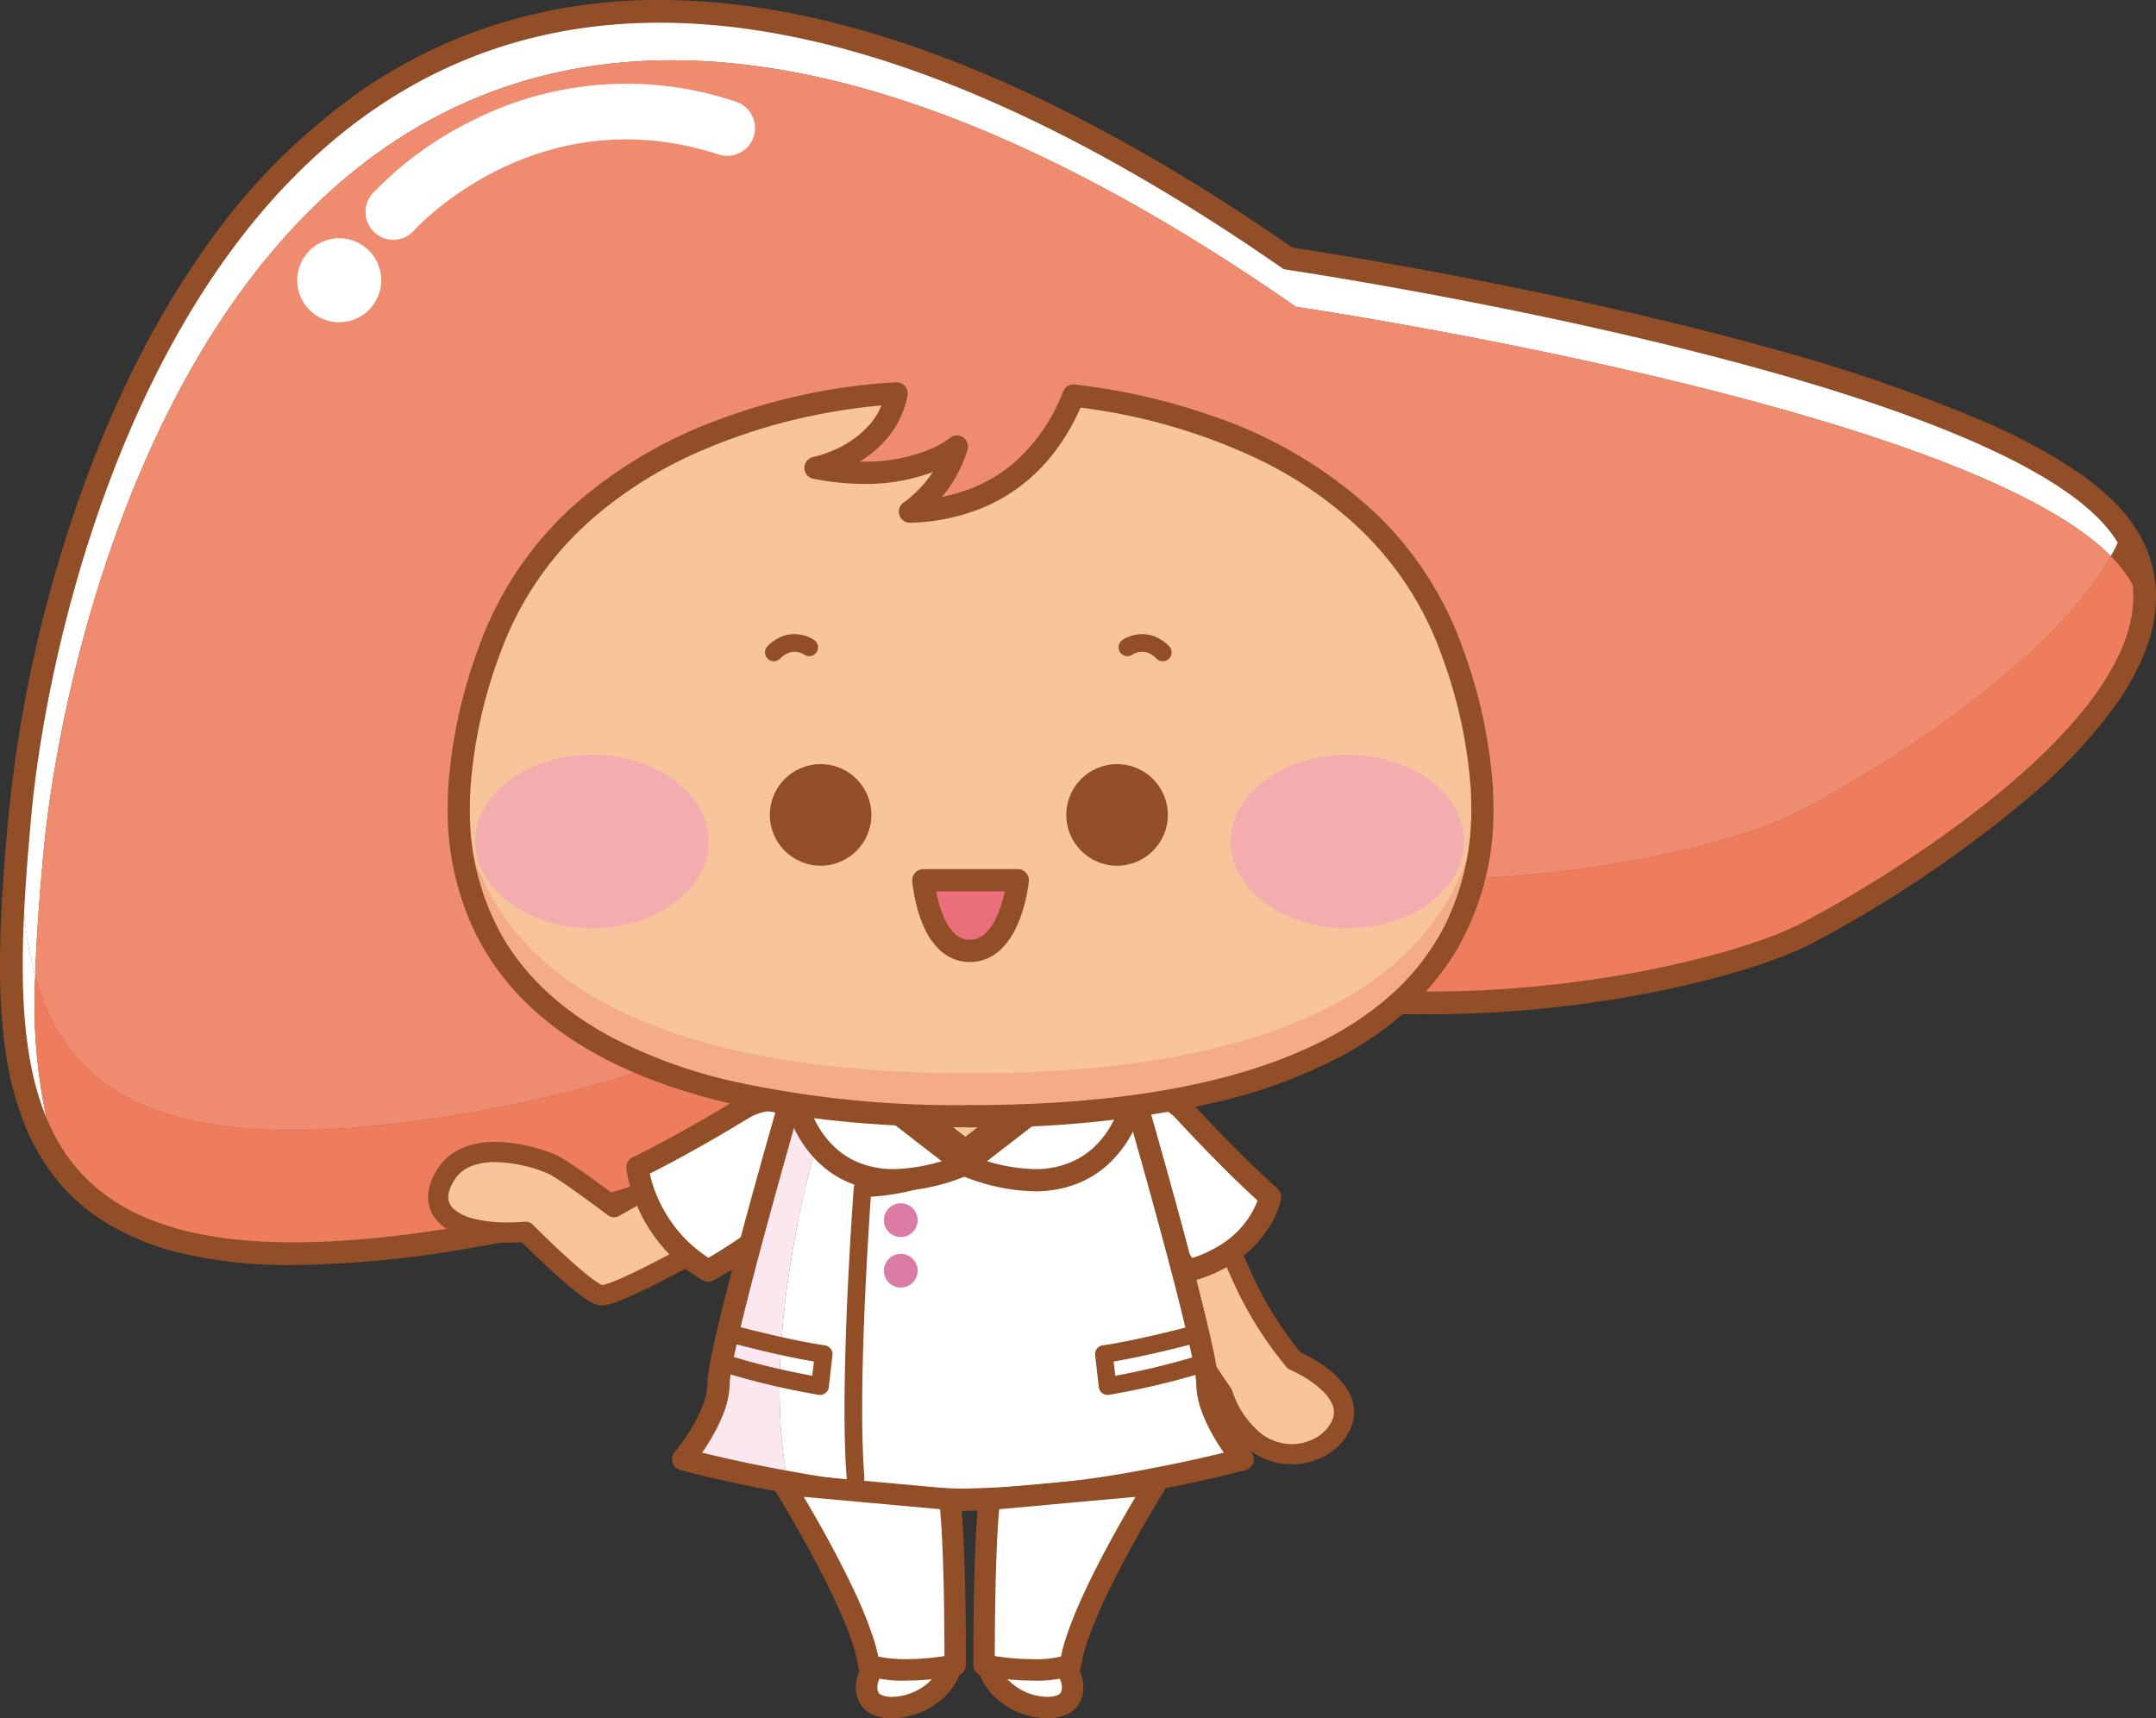 <svg xmlns="http://www.w3.org/2000/svg" id="&#x30EC;&#x30A4;&#x30E4;&#x30FC;_1" data-name="&#x30EC;&#x30A4;&#x30E4;&#x30FC; 1" viewBox="0 0 277.839 221.424"><rect x="0" y="0" width="277.839" height="221.424" fill="#333333" stroke="none"/><path d="M274.825,75.375a13.141,13.141,0,0,0-1.91-5.449,17.504,17.504,0,0,0-2.599-3.239C250.769,47.252,165.443,34.697,165.443,34.697,37.521-54.264,7.415,67.98,4.026,105.203c-.393,4.314-.728,8.472-.92,12.437-.503,10.34-.04,19.362,2.877,26.4,5.615,13.547,20.325,19.735,54.762,13.782,59.185-10.231,63.228-41.228,95.125-33.316,31.896,7.912,66.118-.428,75.797-5.307C239.975,115.011,276.903,93.637,274.825,75.375Z" fill="#924f27"></path><path d="M274.825,75.375l2.91-.331a16.084,16.084,0,0,0-2.324-6.652,20.43,20.43,0,0,0-3.03-3.783,34.029,34.029,0,0,0-4.813-3.904,75.397,75.397,0,0,0-12.109-6.479,212.851,212.851,0,0,0-27.529-9.416c-14.827-4.125-30.319-7.372-42.122-9.593-11.802-2.221-19.911-3.414-19.939-3.418l-.426,2.898,1.672-2.405c-16.585-11.533-31.602-19.595-45.23-24.786C108.259,2.317,96.012,0,85.02,0A69.237,69.237,0,0,0,63.152,3.408,65.388,65.388,0,0,0,47.219,11.227,81.556,81.556,0,0,0,26.084,32.444C17.49,44.714,11.642,58.782,7.729,71.801a174.939,174.939,0,0,0-6.62,33.136c-.395,4.334-.733,8.53-.929,12.56C.066,119.834,0,122.114,0,124.333a77.229,77.229,0,0,0,.706,11.058,40.811,40.811,0,0,0,2.57,9.771,27.026,27.026,0,0,0,4.634,7.557,25.193,25.193,0,0,0,5.17,4.472,33.013,33.013,0,0,0,10.571,4.366,61.697,61.697,0,0,0,14.172,1.459,139.267,139.267,0,0,0,23.419-2.308,146.534,146.534,0,0,0,32.846-9.433c13.226-5.632,22.299-12.135,30.035-17.024a67.725,67.725,0,0,1,10.916-5.889,29.258,29.258,0,0,1,11.112-2.205A37.289,37.289,0,0,1,155.164,127.349a121.09,121.09,0,0,0,29.024,3.352,150.173,150.173,0,0,0,29.93-3.06c4.241-.876,8.015-1.862,11.193-2.86,1.589-.499,3.03-1.001,4.311-1.496q1.922-.744,3.364-1.469c1.065-.537,2.531-1.318,4.302-2.319a156.39,156.39,0,0,0,24.571-17.075,66.363,66.363,0,0,0,11.071-11.979,31.721,31.721,0,0,0,3.537-6.581,19.6,19.6,0,0,0,1.373-6.984,16.203,16.203,0,0,0-.103-1.832l-2.91.331-2.91.331a10.347,10.347,0,0,1,.066,1.17,14.37,14.37,0,0,1-1.289,5.64,28.416,28.416,0,0,1-3.146,5.395,61.517,61.517,0,0,1-8.9,9.533A134.444,134.444,0,0,1,242.269,109.646c-2.611,1.675-5.037,3.131-7.089,4.308-2.051,1.176-3.734,2.077-4.832,2.63-.739.373-1.699.795-2.841,1.237a77.023,77.023,0,0,1-7.545,2.417,132.067,132.067,0,0,1-16.017,3.214,143.779,143.779,0,0,1-19.757,1.391,115.27,115.27,0,0,1-27.613-3.179,43.133,43.133,0,0,0-10.423-1.365,34.294,34.294,0,0,0-9.104,1.216,42.084,42.084,0,0,0-7.197,2.736,112.911,112.911,0,0,0-12.135,7.152,173.452,173.452,0,0,1-22.289,12.864A137.531,137.531,0,0,1,60.245,154.935a133.568,133.568,0,0,1-22.421,2.222,58.378,58.378,0,0,1-11.613-1.035,32.404,32.404,0,0,1-6.508-2.001,20.003,20.003,0,0,1-11.015-11.203,35.013,35.013,0,0,1-2.185-8.371A71.475,71.475,0,0,1,5.858,124.333c0-2.103.062-4.29.173-6.55.19-3.9.521-8.019.912-12.314a166.247,166.247,0,0,1,5.023-27.154,157.546,157.546,0,0,1,8.94-24.969A113.081,113.081,0,0,1,31.214,35.335,73.483,73.483,0,0,1,53.374,14.267,59.002,59.002,0,0,1,67.864,8.1a64.332,64.332,0,0,1,17.156-2.242c10.164,0,21.699,2.141,34.78,7.123,13.079,4.98,27.695,12.802,43.97,24.121a2.974,2.974,0,0,0,1.246.493l.058.009c1.245.185,22.581,3.39,45.917,8.914a309.111,309.111,0,0,1,34.185,9.906,115.175,115.175,0,0,1,13.851,6.003,39.264,39.264,0,0,1,9.224,6.338,14.582,14.582,0,0,1,2.168,2.695,10.2,10.2,0,0,1,1.495,4.247Z" fill="#924f27"></path><path d="M3.105,117.64c-.503,10.34-.04,19.362,2.877,26.4a69.918,69.918,0,0,1-1.441-18.217A47.641,47.641,0,0,1,3.105,117.64Z" fill="#fff"></path><path d="M4.668,122.478c.193-3.965.528-8.123.92-12.437,3.389-37.223,33.496-159.467,161.417-70.506,0,0,85.326,12.555,104.874,31.99.049.048.092.098.139.146.324-.581.626-1.162.897-1.744a17.504,17.504,0,0,0-2.599-3.239C250.769,47.252,165.443,34.697,165.443,34.697,37.521-54.264,7.415,67.98,4.026,105.203c-.393,4.314-.728,8.472-.92,12.437a47.641,47.641,0,0,0,1.436,8.183Q4.586,124.174,4.668,122.478Z" fill="#fff"></path><path d="M60.744,157.822c59.185-10.231,63.228-41.228,95.125-33.316,31.896,7.912,66.118-.428,75.797-5.307,8.308-4.188,45.237-25.562,43.159-43.823-.112-.204-.222-.409-.346-.612a17.412,17.412,0,0,0-2.46-3.093c-8.422,15.109-33.798,29.702-40.508,33.084-9.679,4.879-43.9,13.22-75.797,5.307-31.897-7.912-35.94,23.085-95.125,33.316C23.1,149.857,8.989,141.95,4.541,125.823a69.918,69.918,0,0,0,1.441,18.217C11.597,157.587,26.308,163.775,60.744,157.822Z" fill="#ed7d5d"></path><path d="M167.006,39.535C39.084-49.426,8.978,72.817,5.588,110.04c-.393,4.314-.727,8.472-.92,12.437q-.083,1.698-.127,3.345C8.989,141.95,23.1,149.857,60.588,143.377c59.185-10.231,63.228-41.228,95.125-33.316,31.897,7.913,66.118-.428,75.797-5.307,6.71-3.382,32.087-17.974,40.508-33.084-.048-.048-.091-.098-.139-.146C252.332,52.09,167.006,39.535,167.006,39.535Z" fill="#ef8b6e"></path><path d="M49.013,37.215a5.411,5.411,0,1,1-4.197-6.398A5.411,5.411,0,0,1,49.013,37.215Z" fill="#fff"></path><path d="M49.953,30.823a3.581,3.581,0,0,1-1.949-5.878,45.678,45.678,0,0,1,12.847-9.399A44.062,44.062,0,0,1,94.822,13.097a3.58,3.58,0,1,1-2.21,6.811C69.12,12.285,53.521,29.515,53.366,29.69A3.579,3.579,0,0,1,49.953,30.823Z" fill="#fff"></path><path d="M88.578,150.2l-9.448,5.359s-5.94-4.489-7.763-5.419c-1.823-.931-10.712-3.861-13.904,1.208-3.192,5.068,1.615,8.06,10.284,7.382,0,0,7.653,7.752,9.649,8.162,1.996.409,17.084-8.316,17.084-8.316Z" fill="#f7c49b"></path><path d="M88.578,150.2l.642,1.132-9.448,5.359a1.304,1.304,0,0,1-1.427-.094l-.066-.049c-.325-.245-1.816-1.365-3.431-2.526-.807-.581-1.645-1.172-2.378-1.665-.366-.247-.706-.469-.998-.651-.291-.182-.539-.325-.697-.406a9.686,9.686,0,0,0-1.012-.422,18.59,18.59,0,0,0-5.947-1.125,8.297,8.297,0,0,0-3.101.525,4.786,4.786,0,0,0-1.208.701,4.273,4.273,0,0,0-.943,1.063,5.924,5.924,0,0,0-.616,1.254,3.048,3.048,0,0,0-.175.969,1.954,1.954,0,0,0,.094.613,2.189,2.189,0,0,0,.642.941,6.078,6.078,0,0,0,2.531,1.219,17.317,17.317,0,0,0,4.36.486c.709,0,1.458-.03,2.244-.091a1.308,1.308,0,0,1,1.028.383l.083.084c.415.418,2.328,2.33,4.35,4.168,1.01.918,2.049,1.818,2.92,2.49a13.495,13.495,0,0,0,1.136.802,3.92,3.92,0,0,0,.377.208c.046.022.083.036.104.044l.021.007 0.0 0-.045.181.037-.183.007.002-.045.181.037-.183-.104.507V165.604a.525.525,0,0,1,.104.013l-.104.507v-.503l-.001-.017.001,0v.017l-.001-.017a2.079,2.079,0,0,0,.358-.072,13.701,13.701,0,0,0,1.614-.585c1.176-.492,2.674-1.211,4.242-2.009,2.354-1.197,4.874-2.572,6.802-3.645.964-.537,1.78-.998,2.355-1.325.287-.164.514-.293.669-.382s.236-.136.236-.136l.652,1.127-1.064.75-5.902-8.376,1.064-.75.642,1.132-.642-1.132,1.064-.75,5.902,8.376a1.302,1.302,0,0,1-.412,1.877c-.008.004-3.617,2.092-7.558,4.187-1.972,1.048-4.024,2.098-5.769,2.897-.874.4-1.669.738-2.36.985-.346.124-.666.226-.969.302a3.852,3.852,0,0,1-.921.132,2.078,2.078,0,0,1-.419-.04,3.225,3.225,0,0,1-.738-.26,9.179,9.179,0,0,1-1.302-.799c-.798-.568-1.696-1.309-2.613-2.11-2.745-2.399-5.649-5.342-5.661-5.353l.926-.915.101,1.298q-1.273.099-2.446.099a21.704,21.704,0,0,1-3.95-.332,12.856,12.856,0,0,1-2.449-.693,6.891,6.891,0,0,1-2.741-1.872,4.647,4.647,0,0,1-.81-1.375,4.541,4.541,0,0,1-.282-1.591,5.641,5.641,0,0,1,.311-1.798,8.505,8.505,0,0,1,.881-1.812,6.884,6.884,0,0,1,1.513-1.704,7.773,7.773,0,0,1,2.859-1.421,11.759,11.759,0,0,1,3.083-.381,19.801,19.801,0,0,1,4.935.69c.717.189,1.361.395,1.902.591a12.071,12.071,0,0,1,1.306.55c.287.147.601.334.958.557.621.39,1.359.892,2.128,1.43,2.301,1.611,4.864,3.548,4.87,3.553l-.785,1.039-.642-1.132,9.448-5.359a1.305,1.305,0,0,1,1.706.382Z" fill="#924f27"></path><path d="M157.55,158.325s3.383,10.344,9.237,16.997c0,0,8.087,3.398,6.103,8.172-1.984,4.774-11.475,6.87-15.34-3.906,0,0-7.815-10.632-9.164-19.311Z" fill="#f7c49b"></path><path d="M157.55,158.325l1.237-.405.001.004a61.12,61.12,0,0,0,2.44,6.016,45.32,45.32,0,0,0,6.536,10.521l-.977.86.504-1.2a19.113,19.113,0,0,1,3.471,1.992,11.595,11.595,0,0,1,2.484,2.379,6.815,6.815,0,0,1,.896,1.594,5.112,5.112,0,0,1-.05,3.907,7.4,7.4,0,0,1-2.994,3.4,8.843,8.843,0,0,1-4.623,1.301,9.181,9.181,0,0,1-5.721-2.041,14.399,14.399,0,0,1-4.43-6.625l1.225-.44-1.049.771a72.675,72.675,0,0,1-4.16-6.53,59.288,59.288,0,0,1-3.156-6.373,30.972,30.972,0,0,1-2.085-6.979,1.301,1.301,0,0,1,1.015-1.473l9.164-1.953a1.304,1.304,0,0,1,1.509.869l-1.237.405.271,1.273-9.164,1.953-.271-1.273,1.286-.2a28.446,28.446,0,0,0,1.916,6.378,62.195,62.195,0,0,0,4.523,8.623c.71,1.144,1.336,2.083,1.782,2.734.223.325.401.579.523.749.061.085.107.15.138.193l.034.047.01.014a1.343,1.343,0,0,1,.176.332,11.827,11.827,0,0,0,3.591,5.459,6.566,6.566,0,0,0,4.108,1.482,6.246,6.246,0,0,0,3.258-.914,4.812,4.812,0,0,0,1.955-2.182,2.512,2.512,0,0,0,.026-1.967,5.195,5.195,0,0,0-1.189-1.71,13.206,13.206,0,0,0-2.764-2.045c-.432-.247-.811-.438-1.076-.566-.133-.064-.238-.112-.307-.143l-.077-.034-.017-.007-.003-.001.194-.459-.193.46-.001-.001.194-.459-.193.46a1.294,1.294,0,0,1-.473-.34,48.062,48.062,0,0,1-7.018-11.308,62.89,62.89,0,0,1-2.479-6.144l1.237-.405.271,1.273Z" fill="#924f27"></path><path d="M113.126,159.219s-4.208,3.518-2.58,6.447,11.747.765,11.158-6.934Z" fill="#fff"></path><path d="M113.126,159.219l.918,1.098-.032-.038.032.038-0.0 0-.032-.038.032.038a10.417,10.417,0,0,0-1.333,1.418,6.806,6.806,0,0,0-.803,1.287,2.917,2.917,0,0,0-.305,1.191,1.508,1.508,0,0,0,.194.758.442.442,0,0,0,.115.127,1.601,1.601,0,0,0,.575.264,4.074,4.074,0,0,0,1.062.126,7.56,7.56,0,0,0,5.4-2.435,5.44,5.44,0,0,0,.979-1.614,5.691,5.691,0,0,0,.37-2.068q0-.257-.021-.529l1.427-.109.081,1.429-8.578.487-.081-1.429.918,1.098-.918-1.098-.081-1.429,8.578-.487a1.434,1.434,0,0,1,1.509,1.32q.029.379.029.748a8.419,8.419,0,0,1-.972,3.996,8.588,8.588,0,0,1-1.719,2.229,10.504,10.504,0,0,1-6.921,2.755,6.409,6.409,0,0,1-2.386-.419,4.116,4.116,0,0,1-1.046-.604,3.301,3.301,0,0,1-.822-.967,4.388,4.388,0,0,1-.554-2.148,5.78,5.78,0,0,1,.599-2.457,10.78,10.78,0,0,1,1.797-2.59,12.206,12.206,0,0,1,1.073-1.046,1.44,1.44,0,0,1,.837-.331Z" fill="#924f27"></path><path d="M134.733,159.219s4.208,3.518,2.58,6.447-11.747.765-11.158-6.934Z" fill="#fff"></path><path d="M134.733,159.219l.918-1.098a12.991,12.991,0,0,1,1.681,1.76,9.833,9.833,0,0,1,1.188,1.876,5.78,5.78,0,0,1,.599,2.456,4.387,4.387,0,0,1-.554,2.148,3.301,3.301,0,0,1-.822.967,4.417,4.417,0,0,1-1.613.795,6.907,6.907,0,0,1-1.819.228,10.415,10.415,0,0,1-7.562-3.421,8.307,8.307,0,0,1-1.488-2.461,8.561,8.561,0,0,1-.562-3.098q0-.368.029-.747a1.434,1.434,0,0,1,1.509-1.32l8.578.487a1.44,1.44,0,0,1,.837.331l-.918,1.098-.081,1.429-8.578-.487.081-1.429,1.427.109q-.021.272-.02.529a5.544,5.544,0,0,0,.636,2.65,5.723,5.723,0,0,0,1.149,1.485,7.404,7.404,0,0,0,2.425,1.486,7.321,7.321,0,0,0,2.539.496,3.608,3.608,0,0,0,1.315-.211,1.275,1.275,0,0,0,.322-.179.441.441,0,0,0,.115-.127,1.507,1.507,0,0,0,.194-.758,2.963,2.963,0,0,0-.325-1.234,8.012,8.012,0,0,0-1.319-1.879c-.23-.251-.438-.454-.584-.591-.073-.068-.131-.12-.168-.153l-.04-.035-.007-.006-0-0.0.587-.698-.585.699-.002-.002.587-.698-.585.699.918-1.098-.081,1.429Z" fill="#924f27"></path><path d="M103.439,154.586c-4.117,4.693-12.163,9.158-12.163,9.158a18.956,18.956,0,0,1-9.134-13.319c6.377-3.106,13.583-7.557,13.583-7.557s4.509-3.13,9.932.789" fill="#fff"></path><path d="M104.516,155.53a31.331,31.331,0,0,1-3.813,3.58,64.07,64.07,0,0,1-5.898,4.184c-1.663,1.052-2.816,1.692-2.834,1.702a1.43,1.43,0,0,1-1.419-.017,20.259,20.259,0,0,1-5.279-4.435,20.814,20.814,0,0,1-3.773-6.722,16.334,16.334,0,0,1-.782-3.249,1.433,1.433,0,0,1,.797-1.435c3.138-1.528,6.513-3.405,9.094-4.896,1.291-.746,2.384-1.395,3.153-1.857.385-.231.688-.416.895-.542.104-.063.183-.112.236-.144l.079-.049.752,1.218-.816-1.176a7.634,7.634,0,0,1,1.464-.747,9.904,9.904,0,0,1,3.632-.692,10.075,10.075,0,0,1,3.084.489,12.136,12.136,0,0,1,3.406,1.755,1.432,1.432,0,0,1-1.677,2.321,9.273,9.273,0,0,0-2.602-1.349,7.206,7.206,0,0,0-2.211-.352,7.044,7.044,0,0,0-2.579.491,6.034,6.034,0,0,0-.7.328c-.076.042-.131.076-.163.095l-.029.019-.002.001-.354-.529.363.522-.009.006-.354-.529.363.522-.064.042c-.009.005-1.821,1.125-4.437,2.636-2.617,1.511-6.034,3.413-9.272,4.991l-.627-1.287,1.424-.148-.564.059.563-.063 0.0.004-.564.059.563-.063a15.969,15.969,0,0,0,1.405,4.518,17.722,17.722,0,0,0,2.546,3.972A17.396,17.396,0,0,0,92,162.509l-.724,1.235-.695-1.252.004-.002c.098-.054,2.094-1.171,4.545-2.831,1.225-.83,2.564-1.795,3.832-2.825a28.377,28.377,0,0,0,3.401-3.193,1.432,1.432,0,1,1,2.152,1.888Z" fill="#924f27"></path><path d="M144.081,149.429c2.673,5.642,8.976,14.316,8.976,14.316,9.262-2.391,10.625-9.503,10.625-9.503-5.281-4.734-10.992-10.99-10.992-10.99s-3.479-4.246-9.768-1.963" fill="#fff"></path><path d="M145.375,148.816c.636,1.343,1.512,2.911,2.463,4.492,1.428,2.373,3.026,4.779,4.265,6.586.619.904,1.149,1.658,1.523,2.186.187.264.335.471.436.611.051.07.089.124.115.16l.038.053-1.158.842-.358-1.386a15.558,15.558,0,0,0,5.104-2.28,11.782,11.782,0,0,0,3.694-4.13,9.67,9.67,0,0,0,.639-1.482c.059-.178.096-.314.118-.4.011-.043.018-.073.021-.089l.003-.014.589.122-.591-.113.002-.008.589.122-.591-.113,1.406.27-.956,1.066c-2.682-2.404-5.447-5.17-7.549-7.341-2.102-2.17-3.538-3.743-3.544-3.751l-.05-.058.579-.474-.572.483-.007-.008.579-.474-.572.483-.02-.023a6.282,6.282,0,0,0-1.475-1.153,7.034,7.034,0,0,0-3.56-.945,9.114,9.114,0,0,0-3.124.588,1.432,1.432,0,0,1-.977-2.691,11.979,11.979,0,0,1,4.101-.76,9.901,9.901,0,0,1,6.145,2.108,7.495,7.495,0,0,1,1.118,1.053l-1.107.907,1.057-.965.063.069c.316.345,1.802,1.956,3.82,4.029,2.018,2.072,4.571,4.608,7.007,6.792a1.432,1.432,0,0,1,.45,1.335,12.136,12.136,0,0,1-2.084,4.423,14.935,14.935,0,0,1-3.557,3.489,18.423,18.423,0,0,1-6.032,2.708,1.432,1.432,0,0,1-1.516-.545c-.008-.011-1.593-2.192-3.52-5.091-.964-1.45-2.013-3.079-2.995-4.711-.982-1.633-1.897-3.264-2.597-4.742a1.432,1.432,0,0,1,2.587-1.226Z" fill="#924f27"></path><path d="M92.603,178.286c0-4.339,8.764-34.792,8.764-34.792h4.938c-2.61,8.739-8.14,30.391-4.785,47.489-7.867-1.402-13.473-2.933-13.473-2.933S92.603,182.626,92.603,178.286Z" fill="#fbe7f0"></path><path d="M123.929,193.257c.055,0,.111-.001.167-.001.056,0,.111.001.167.001Z" fill="#fff"></path><path d="M106.304,143.494h40.521s8.763,30.453,8.763,34.792,4.556,9.764,4.556,9.764-18.934,5.173-36.05,5.207a134.682,134.682,0,0,1-22.577-2.273C98.164,173.886,103.694,152.233,106.304,143.494Z" fill="#fff"></path><path d="M88.046,188.05l-1.096-.921.449.377-.45-.377.001-.001.449.377-.45-.377a26.728,26.728,0,0,0,2.173-3.113,18.852,18.852,0,0,0,1.44-2.909,8.205,8.205,0,0,0,.609-2.822,9.869,9.869,0,0,1,.112-1.303c.13-.929.361-2.127.668-3.541,1.073-4.939,3.079-12.505,4.821-18.86,1.742-6.352,3.217-11.48,3.218-11.483a1.429,1.429,0,0,1,1.376-1.036h45.459a1.429,1.429,0,0,1,1.376,1.036c.001.005,2.194,7.623,4.389,15.793,1.098,4.086,2.196,8.309,3.023,11.797.414,1.745.76,3.306,1.006,4.586.123.641.221,1.211.29,1.708a9.866,9.866,0,0,1,.112,1.303,8.238,8.238,0,0,0,.618,2.846,21.393,21.393,0,0,0,2.251,4.17c.381.563.725,1.027.971,1.346.123.16.221.283.287.365.033.041.058.072.074.091l.017.021.003.004-.142.118.141-.119 0.0 0-.142.118.141-.119a1.432,1.432,0,0,1-.719,2.302c-.027.007-4.793,1.309-11.718,2.617a140.007,140.007,0,0,1-24.706,2.641h-.006a136.059,136.059,0,0,1-22.825-2.296c-7.928-1.413-13.57-2.954-13.599-2.962a1.432,1.432,0,0,1-.719-2.302l1.096.921.377-1.381.014.004c.308.084,5.771,1.554,13.333,2.901a133.305,133.305,0,0,0,22.329,2.251h-.006a137.266,137.266,0,0,0,24.181-2.591c3.41-.644,6.291-1.287,8.315-1.768,1.012-.241,1.81-.441,2.354-.58.272-.07.48-.124.619-.161.07-.018.122-.033.157-.042l.05-.013.377,1.381-1.096.921a29.315,29.315,0,0,1-2.41-3.439,21.797,21.797,0,0,1-1.676-3.379,11.014,11.014,0,0,1-.806-3.867,7.383,7.383,0,0,0-.085-.909c-.111-.801-.331-1.954-.63-3.328-1.046-4.821-3.048-12.381-4.785-18.711-.868-3.167-1.671-6.03-2.256-8.101-.293-1.035-.531-1.873-.696-2.451-.083-.289-.147-.514-.19-.665l-.066-.231,1.376-.396v1.432H101.366v-1.432l1.376.396c-0.0 0-.034.118-.098.341-.48,1.676-2.645,9.266-4.687,16.934-1.021,3.833-2.011,7.687-2.742,10.82-.366,1.566-.666,2.952-.873,4.054-.103.55-.182,1.03-.234,1.417a6.927,6.927,0,0,0-.074.83,11.014,11.014,0,0,1-.806,3.867,24.154,24.154,0,0,1-2.555,4.755c-.839,1.239-1.508,2.036-1.531,2.063l-1.096-.921.377-1.381Z" fill="#924f27"></path><path d="M123.929,193.257v-1.432c.045,0,.1-.001.167-.001.067,0,.122.001.167.001a1.432,1.432,0,0,1,0,2.863h-.333a1.432,1.432,0,0,1,0-2.863v0h.333a1.432,1.432,0,0,1,0,2.863c-.066,0-.122-.001-.167-.001-.044,0-.1.001-.167.001a1.432,1.432,0,0,1,0-2.863Z" fill="#924f27"></path><path d="M113.906,163.744a2.174,2.174,0,1,0,2.174-2.175A2.174,2.174,0,0,0,113.906,163.744Z" fill="#da7ca5"></path><path d="M113.906,157.235a2.174,2.174,0,1,0,2.174-2.175A2.174,2.174,0,0,0,113.906,157.235Z" fill="#da7ca5"></path><path d="M124.92,150.367a20.162,20.162,0,0,1-3.753,1.881,29.514,29.514,0,0,1-9.974,2.008l-.032-1.139,1.136.085-.013.179c-.13,1.774-1.177,16.44-1.176,28.206-0,3.261.081,6.299.28,8.757a1.139,1.139,0,0,1-2.271.184c-.207-2.557-.287-5.641-.287-8.941.001-12.682,1.195-28.542,1.196-28.556a1.138,1.138,0,0,1,1.104-1.053,27.238,27.238,0,0,0,9.202-1.85,21.817,21.817,0,0,0,2.482-1.154c.28-.154.491-.28.628-.365.069-.043.119-.075.15-.095l.033-.022.006-.004.202.296-.203-.295.002-.001.202.296-.203-.295a1.139,1.139,0,1,1,1.292,1.876Z" fill="#924f27"></path><polygon points="112.69 137.312 124.898 146.754 125.056 146.754 137.264 137.312 112.69 137.312" fill="#f7c49b"></polygon><path d="M136.711,138.608l.796,1.03-12.208,9.443a1.296,1.296,0,0,1-.796.272h-.158a1.296,1.296,0,0,1-.796-.272l-12.208-9.443a1.302,1.302,0,0,1,.796-2.332h24.575a1.302,1.302,0,0,1,.796,2.332l-.796-1.03v1.302H115.947l9.194,7.111-.796,1.03v-1.302h.158v1.302l-.796-1.03,12.208-9.443.796,1.03v0Z" fill="#924f27"></path><path d="M102.822,142.6s3.426,14.716,21.453,7.48l-12.208-9.443Z" fill="#fff"></path><path d="M102.822,142.6l1.394-.325-.545.127.544-.131.001.004-.545.127.544-.131a9.837,9.837,0,0,0,.482,1.379,12.227,12.227,0,0,0,3.149,4.428,10.092,10.092,0,0,0,3.024,1.816,12.036,12.036,0,0,0,4.352.755,23.074,23.074,0,0,0,8.519-1.898l.533,1.329-.876,1.132-11.683-9.037-8.596,1.825-.297-1.4,1.394-.325-1.394.325-.297-1.4,9.245-1.963a1.435,1.435,0,0,1,1.173.268l12.208,9.443a1.432,1.432,0,0,1-.343,2.461,25.893,25.893,0,0,1-9.586,2.104,14.312,14.312,0,0,1-6.92-1.654,13.191,13.191,0,0,1-3.408-2.662,15.394,15.394,0,0,1-2.729-4.188,12.699,12.699,0,0,1-.738-2.083,1.432,1.432,0,0,1,1.097-1.725Z" fill="#924f27"></path><path d="M145.727,142.6s-3.425,14.716-21.453,7.48l12.208-9.443Z" fill="#fff"></path><path d="M145.727,142.6l1.394.325a11.975,11.975,0,0,1-.575,1.702,15.133,15.133,0,0,1-3.867,5.526,12.968,12.968,0,0,1-3.902,2.387,14.873,14.873,0,0,1-5.45.973,25.893,25.893,0,0,1-9.586-2.104,1.432,1.432,0,0,1-.343-2.461l12.208-9.443a1.435,1.435,0,0,1,1.173-.268l9.245,1.963a1.432,1.432,0,0,1,1.097,1.725l-1.394-.325-.297,1.4-8.596-1.825-11.684,9.037-.876-1.132.533-1.329a23.075,23.075,0,0,0,8.519,1.898,11.438,11.438,0,0,0,5.556-1.308,10.323,10.323,0,0,0,2.669-2.088,12.548,12.548,0,0,0,2.214-3.405,11.916,11.916,0,0,0,.451-1.175c.045-.14.076-.248.095-.316.009-.034.016-.059.019-.072l.003-.013.439.106-.44-.102.001-.004.439.106-.44-.102,1.394.325-.297,1.4Z" fill="#924f27"></path><path d="M95.103,170.931l.074.02c.373.098,2.112.553,4.281,1.057,2.168.504,4.774,1.058,6.847,1.354a1.141,1.141,0,0,1,.971,1.256l-.468,4.123a1.139,1.139,0,0,1-1.313.996A98.508,98.508,0,0,1,93.555,176.937a1.139,1.139,0,1,1,.677-2.175c2.83.881,5.745,1.565,7.947,2.027,1.101.231,2.024.406,2.67.523.323.059.577.103.749.132.086.015.152.026.195.033l.064.01-.181,1.125-1.132-.129.468-4.123,1.132.129-.161,1.128c-2.341-.335-5.192-.955-7.474-1.492-2.281-.537-3.985-.991-3.992-.993a1.139,1.139,0,0,1,.586-2.201Z" fill="#924f27"></path><path d="M153.889,173.132c-.007.002-1.712.456-3.992.993-2.283.537-5.134,1.156-7.474,1.492l-.161-1.128,1.132-.129.469,4.123-1.132.129-.181-1.125.064-.01a96.372,96.372,0,0,0,11.56-2.715,1.139,1.139,0,1,1,.677,2.175,98.505,98.505,0,0,1-11.94,2.799,1.139,1.139,0,0,1-1.313-.996l-.469-4.123a1.141,1.141,0,0,1,.971-1.256c2.212-.316,5.028-.925,7.275-1.454,1.124-.265,2.108-.509,2.81-.687.351-.089.631-.162.824-.212.096-.025.17-.045.22-.058l.074-.02a1.139,1.139,0,1,1,.586,2.201Z" fill="#924f27"></path><path d="M124.954,138.18l.067.001H124.887l.067-.001c-46.219-.015-64.465-15.738-65.86-37.066-1.495,24.085,15.727,42.582,65.86,42.599,50.133-.017,67.356-18.513,65.86-42.599C189.419,122.442,171.173,138.165,124.954,138.18Z" fill="#f3ab88"></path><polygon points="125.021 143.713 124.954 143.713 124.887 143.713 125.021 143.713" fill="#f7c49b"></polygon><polygon points="125.021 138.18 124.954 138.18 124.887 138.18 125.021 138.18" fill="#f7c49b"></polygon><path d="M190.936,101.236c-1.396,21.328-19.641,37.051-65.861,37.066l.067 0h-.134l.067-0c-46.219-.015-64.465-15.738-65.86-37.066-1.495,24.085,15.727,42.583,65.86,42.599C175.209,143.819,192.432,125.321,190.936,101.236Z" fill="#f3ab88"></path><polygon points="125.143 143.835 125.076 143.835 125.009 143.835 125.143 143.835" fill="#f7c49b"></polygon><polygon points="125.143 138.303 125.076 138.302 125.009 138.303 125.143 138.303" fill="#f7c49b"></polygon><path d="M125.076,138.302c46.219-.015,64.465-15.738,65.861-37.066a63.251,63.251,0,0,0-3.854-17.417C177.595,57.547,148.446,52.091,138.33,50.98c-2.227,5.702-7.803,14.513-21.067,14.951a16.3,16.3,0,0,0,6.047-8.392s-5.943,5.137-18.225,2.751c0,0,8.954-1.748,10.456-9.589h-.214S74.622,51.831,63.07,83.819a63.262,63.262,0,0,0-3.854,17.417C60.611,122.564,78.857,138.287,125.076,138.302Z" fill="#f7c49b"></path><path d="M91.314,108.439c0,6.17-6.73,11.172-15.032,11.172-8.302,0-15.032-5.002-15.032-11.172,0-6.169,6.73-11.171,15.032-11.171C84.584,97.268,91.314,102.27,91.314,108.439Z" fill="#f3adaf"></path><path d="M188.663,108.439c0,6.17-6.73,11.172-15.032,11.172s-15.032-5.002-15.032-11.172c0-6.169,6.73-11.171,15.032-11.171S188.663,102.27,188.663,108.439Z" fill="#f3adaf"></path><circle cx="105.753" cy="105.009" r="6.544" fill="#924f27"></circle><circle cx="143.953" cy="105.009" r="6.544" fill="#924f27"></circle><path d="M104.942,82.487a4.045,4.045,0,0,0-.755-.405,4.7,4.7,0,0,0-1.808-.37,4.43,4.43,0,0,0-1.704.342,5.436,5.436,0,0,0-1.756,1.206,1.139,1.139,0,0,0,1.611,1.611,3.161,3.161,0,0,1,1.018-.712,2.145,2.145,0,0,1,.832-.168,2.432,2.432,0,0,1,.928.193,2.328,2.328,0,0,1,.262.129l.055.033.005.003.351-.515-.362.507.011.008.351-.515-.362.507a1.139,1.139,0,0,0,1.324-1.854Z" fill="#924f27"></path><path d="M145.95,84.341l-.363-.508.352.516.011-.008-.363-.508.352.516.004-.003a2.224,2.224,0,0,1,.407-.198,2.403,2.403,0,0,1,.839-.158,2.145,2.145,0,0,1,.832.168,3.161,3.161,0,0,1,1.018.712,1.139,1.139,0,0,0,1.611-1.611,5.436,5.436,0,0,0-1.757-1.206,4.43,4.43,0,0,0-1.704-.342,4.699,4.699,0,0,0-1.808.37,4.046,4.046,0,0,0-.755.405,1.139,1.139,0,0,0,1.324,1.854Z" fill="#924f27"></path><path d="M190.936,101.236l1.429-.089a64.668,64.668,0,0,0-3.937-17.815,44.659,44.659,0,0,0-10.532-16.585,57.695,57.695,0,0,0-21.721-13.167,80.842,80.842,0,0,0-17.689-4.025,1.43,1.43,0,0,0-1.49.902,23.254,23.254,0,0,1-6.014,8.902,19.336,19.336,0,0,1-5.68,3.523,23.521,23.521,0,0,1-8.086,1.616l.047,1.431.782,1.199a15.936,15.936,0,0,0,2.688-2.36,17.204,17.204,0,0,0,3.951-6.829,1.432,1.432,0,0,0-2.31-1.485l.628.727-.622-.732-.006.005.628.727-.622-.732.031.036-.031-.036-0.0 0.0.031.036-.031-.036a11.386,11.386,0,0,1-2.766,1.535,21.523,21.523,0,0,1-8.257,1.504,31.438,31.438,0,0,1-5.999-.606l-.273,1.405.274,1.405a17.971,17.971,0,0,0,5.113-2.023,14.635,14.635,0,0,0,3.904-3.251,11.968,11.968,0,0,0,2.571-5.451,1.432,1.432,0,0,0-1.406-1.701h-.214l-.04.001A77.639,77.639,0,0,0,93.036,53.921a59.313,59.313,0,0,0-17.852,10.135,44.951,44.951,0,0,0-13.46,19.276,64.679,64.679,0,0,0-3.937,17.815q-.091,1.465-.091,2.906a36.06,36.06,0,0,0,3.686,16.434,33.516,33.516,0,0,0,8.076,10.249c5.256,4.557,12.359,8.184,21.536,10.675,9.179,2.491,20.442,3.851,34.082,3.856h.001a138.233,138.233,0,0,0,30.945-3.068,67.849,67.849,0,0,0,16.55-5.956c6.942-3.686,11.946-8.414,15.185-13.901a35.426,35.426,0,0,0,4.7-18.288q0-1.441-.091-2.906l-1.429.089-1.429.089q.086,1.379.086,2.728a33.197,33.197,0,0,1-3.378,15.143,30.644,30.644,0,0,1-7.396,9.376c-4.854,4.21-11.547,7.669-20.41,10.075-8.861,2.406-19.883,3.752-33.333,3.756h.001a135.429,135.429,0,0,1-30.299-2.994,65.013,65.013,0,0,1-15.854-5.695C72.369,130.228,67.811,125.876,64.861,120.885A32.558,32.558,0,0,1,60.558,104.053q0-1.349.086-2.728a61.847,61.847,0,0,1,3.772-17.02A42.073,42.073,0,0,1,77.033,66.242a53.782,53.782,0,0,1,12.677-7.872,74.517,74.517,0,0,1,17.754-5.328c2.399-.413,4.388-.641,5.771-.765.691-.062,1.231-.099,1.594-.119.182-.01.319-.017.41-.021l.1-.004.023-.001.005-0-.002-.078.002.078 0,0-.002-.078.002.078-.04-1.431v1.432h.214v-1.432l-1.406-.269a9.09,9.09,0,0,1-1.963,4.162,12.832,12.832,0,0,1-4.746,3.418,15.977,15.977,0,0,1-1.904.691c-.236.069-.423.116-.546.145-.062.015-.107.025-.135.031l-.029.006-.004.001.129.643-.126-.643-.003.001.129.643-.126-.643a1.432,1.432,0,0,0,.001,2.81,34.301,34.301,0,0,0,6.545.659,24.243,24.243,0,0,0,9.552-1.806,13.456,13.456,0,0,0,3.336-1.925l-.936-1.083-1.374-.402a14.355,14.355,0,0,1-3.3,5.683,15.226,15.226,0,0,1-1.555,1.459c-.199.161-.357.28-.462.355-.052.038-.091.065-.115.081l-.024.016.032.048-.032-.049-.001 0.0.032.048-.032-.049a1.432,1.432,0,0,0,.829,2.63,26.385,26.385,0,0,0,9.062-1.822,22.411,22.411,0,0,0,8.91-6.523,27.273,27.273,0,0,0,4.381-7.516l-1.333-.521-.156,1.423a75.116,75.116,0,0,1,24.136,6.846,50.728,50.728,0,0,1,13.562,9.524,41.784,41.784,0,0,1,9.863,15.532,61.834,61.834,0,0,1,3.772,17.02Z" fill="#924f27"></path><path d="M125.143,143.835l.007-1.432-.067-0h-.014l-.067 0a1.432,1.432,0,0,0,.007,2.863h.134a1.432,1.432,0,0,0,.007-2.863l-.007,1.432v-1.432h-.134a1.432,1.432,0,1,0,.007,2.863l.067-0h-.014l.067 0a1.432,1.432,0,1,0,.007-2.863Z" fill="#924f27"></path><path d="M118.992,113.427s.707,9.108,5.995,9.108c5.288,0,6.173-9.108,6.173-9.108Z" fill="#eb6e7d"></path><path d="M118.992,113.427l-1.427.111c.003.034.051.646.21,1.558a20.884,20.884,0,0,0,.578,2.451,15.218,15.218,0,0,0,.804,2.107,8.785,8.785,0,0,0,2.126,2.922,5.796,5.796,0,0,0,1.655,1.009,5.689,5.689,0,0,0,4.442-.145,6.156,6.156,0,0,0,1.635-1.136,9.417,9.417,0,0,0,1.89-2.687,18.071,18.071,0,0,0,1.353-4.068,19.241,19.241,0,0,0,.327-1.983,1.432,1.432,0,0,0-1.425-1.57H118.992a1.432,1.432,0,0,0-1.427,1.542l1.427-.111v1.432h12.169v-1.432l-1.425-.138,0,0c-.003.034-.062.595-.224,1.403a18.066,18.066,0,0,1-.552,2.109,12.348,12.348,0,0,1-.688,1.681,6.058,6.058,0,0,1-1.443,1.937,3.02,3.02,0,0,1-.847.506,2.734,2.734,0,0,1-.995.179,2.656,2.656,0,0,1-1.163-.253,3.169,3.169,0,0,1-.851-.607,6.398,6.398,0,0,1-1.252-1.864,15.009,15.009,0,0,1-1.057-3.405c-.097-.498-.159-.923-.196-1.218-.019-.148-.031-.263-.039-.338l-.008-.083-.002-.018-0-.003-.59.047.59-.046-0-.002-.59.047.59-.046-1.427.111v0Z" fill="#924f27"></path><path d="M135.377,212.613s4.06,3.394,2.49,6.221-11.335.738-10.767-6.691Z" fill="#fff"></path><path d="M135.377,212.613l-.886,1.06.031-.037-.031.036 0.0 0.0.031-.037-.031.036a10.051,10.051,0,0,1,1.287,1.368,6.567,6.567,0,0,1,.775,1.242,2.814,2.814,0,0,1,.294,1.15,1.455,1.455,0,0,1-.187.731.426.426,0,0,1-.111.122,1.545,1.545,0,0,1-.555.254,3.932,3.932,0,0,1-1.024.122,7.294,7.294,0,0,1-5.211-2.349,5.249,5.249,0,0,1-.944-1.558,5.492,5.492,0,0,1-.357-1.996q0-.248.02-.51l-1.377-.106-.078,1.379,8.277.47.078-1.379-.886,1.06.886-1.06.078-1.379-8.277-.47a1.384,1.384,0,0,0-1.456,1.274q-.028.366-.028.721a8.124,8.124,0,0,0,.938,3.855,8.286,8.286,0,0,0,1.659,2.151,10.136,10.136,0,0,0,6.678,2.659,6.184,6.184,0,0,0,2.302-.404,3.971,3.971,0,0,0,1.01-.583,3.185,3.185,0,0,0,.793-.933,4.234,4.234,0,0,0,.535-2.073,5.578,5.578,0,0,0-.578-2.37,10.401,10.401,0,0,0-1.734-2.499,11.78,11.78,0,0,0-1.035-1.01,1.39,1.39,0,0,0-.808-.319Z" fill="#924f27"></path><path d="M148.924,191.262s-10.098,16.184-10.975,23.299c0,0-3.591,1.398-11.129,0,0,0-.081-14.867.689-21.358Z" fill="#fff"></path><path d="M148.924,191.262l-1.172-.731c-.01.016-2.547,4.081-5.206,9.062-1.33,2.492-2.69,5.211-3.784,7.786-.547,1.288-1.028,2.539-1.406,3.717a18.491,18.491,0,0,0-.779,3.297l1.371.169-.501-1.287.335.86-.325-.864-.009.004.335.86-.325-.864.012.032-.012-.032-0.0 0.0.012.032-.012-.032a14.033,14.033,0,0,1-4.402.531,32.931,32.931,0,0,1-5.984-.598l-.252,1.358,1.381-.008c0-0-.001-.111-.001-.321s-.001-.517-.001-.907c0-1.843.014-5.525.107-9.406.046-1.94.113-3.93.206-5.761.093-1.83.215-3.504.368-4.792l-1.372-.163.125,1.376,21.415-1.941-.125-1.376-1.172-.731,1.172.731-.125-1.376-21.415,1.941a1.385,1.385,0,0,0-1.247,1.213c-.165,1.391-.288,3.109-.384,4.976-.286,5.596-.317,12.522-.317,15.309,0,.785.003,1.24.003,1.243a1.381,1.381,0,0,0,1.13,1.351,35.685,35.685,0,0,0,6.487.644,15.974,15.974,0,0,0,5.394-.715,1.385,1.385,0,0,0,.87-1.118,15.856,15.856,0,0,1,.668-2.791,53.064,53.064,0,0,1,2.597-6.311c1.595-3.351,3.477-6.769,4.958-9.342.74-1.287,1.38-2.362,1.835-3.115.227-.376.408-.672.531-.873.062-.1.109-.177.141-.229l.036-.058.011-.018a1.381,1.381,0,0,0-1.297-2.107Z" fill="#924f27"></path><path d="M114.529,212.613s-4.06,3.394-2.49,6.221,11.335.738,10.767-6.691Z" fill="#fff"></path><path d="M114.529,212.613l-.886-1.06a12.536,12.536,0,0,0-1.622,1.699,9.488,9.488,0,0,0-1.146,1.81,5.577,5.577,0,0,0-.578,2.37,4.233,4.233,0,0,0,.535,2.073,3.185,3.185,0,0,0,.793.933,4.262,4.262,0,0,0,1.557.767,6.664,6.664,0,0,0,1.755.22,10.05,10.05,0,0,0,7.297-3.301,8.016,8.016,0,0,0,1.436-2.375,8.261,8.261,0,0,0,.542-2.99q0-.355-.028-.721a1.384,1.384,0,0,0-1.456-1.274l-8.277.47a1.39,1.39,0,0,0-.808.319l.886,1.06.078,1.379,8.277-.47-.078-1.379-1.377.105q.02.263.02.51a5.349,5.349,0,0,1-.614,2.557,5.522,5.522,0,0,1-1.109,1.433,7.145,7.145,0,0,1-2.34,1.434,7.064,7.064,0,0,1-2.45.478,3.482,3.482,0,0,1-1.268-.203,1.23,1.23,0,0,1-.31-.173.426.426,0,0,1-.111-.123,1.454,1.454,0,0,1-.187-.731,2.859,2.859,0,0,1,.313-1.19,7.73,7.73,0,0,1,1.273-1.813c.222-.242.422-.438.563-.57.071-.066.126-.116.162-.147l.038-.034.007-.006 0-0-.566-.673.564.675.002-.002-.566-.673.564.675-.886-1.06.078,1.379Z" fill="#924f27"></path><path d="M100.983,191.262s10.099,16.184,10.975,23.299c0,0,3.591,1.398,11.129,0,0,0,.081-14.867-.689-21.358Z" fill="#fff"></path><path d="M100.983,191.262l-1.172.731.027.044c.286.461,2.798,4.532,5.33,9.317,1.265,2.392,2.536,4.963,3.531,7.335.498,1.185.927,2.32,1.252,3.349a15.576,15.576,0,0,1,.636,2.691,1.385,1.385,0,0,0,.87,1.118,15.973,15.973,0,0,0,5.394.715,35.686,35.686,0,0,0,6.487-.644,1.381,1.381,0,0,0,1.13-1.351c0-.002.003-.458.003-1.243,0-1.857-.014-5.557-.108-9.473-.047-1.958-.114-3.97-.209-5.836-.096-1.867-.219-3.585-.384-4.976a1.378,1.378,0,0,0-1.247-1.213l-21.415-1.941a1.381,1.381,0,0,0-1.297,2.107l1.172-.731-.125,1.376,21.415,1.941.125-1.376-1.372.163c.153,1.288.275,2.962.368,4.792.282,5.496.313,12.406.313,15.168,0,.39-.001.697-.001.907s-.001.32-.001.321l1.381.008-.252-1.358a32.932,32.932,0,0,1-5.984.598,18.344,18.344,0,0,1-3.423-.286c-.363-.07-.624-.137-.785-.184-.08-.023-.136-.041-.166-.052l-.027-.01-.009.024.009-.024-0-0-.009.024.009-.024-.326.866.336-.862-.009-.004-.326.866.336-.862-.501,1.287,1.371-.169a18.492,18.492,0,0,0-.779-3.297,55.67,55.67,0,0,0-2.733-6.655c-1.643-3.452-3.554-6.92-5.058-9.532-1.503-2.612-2.598-4.367-2.605-4.378l-1.172.731-.125,1.376Z" fill="#924f27"></path></svg>